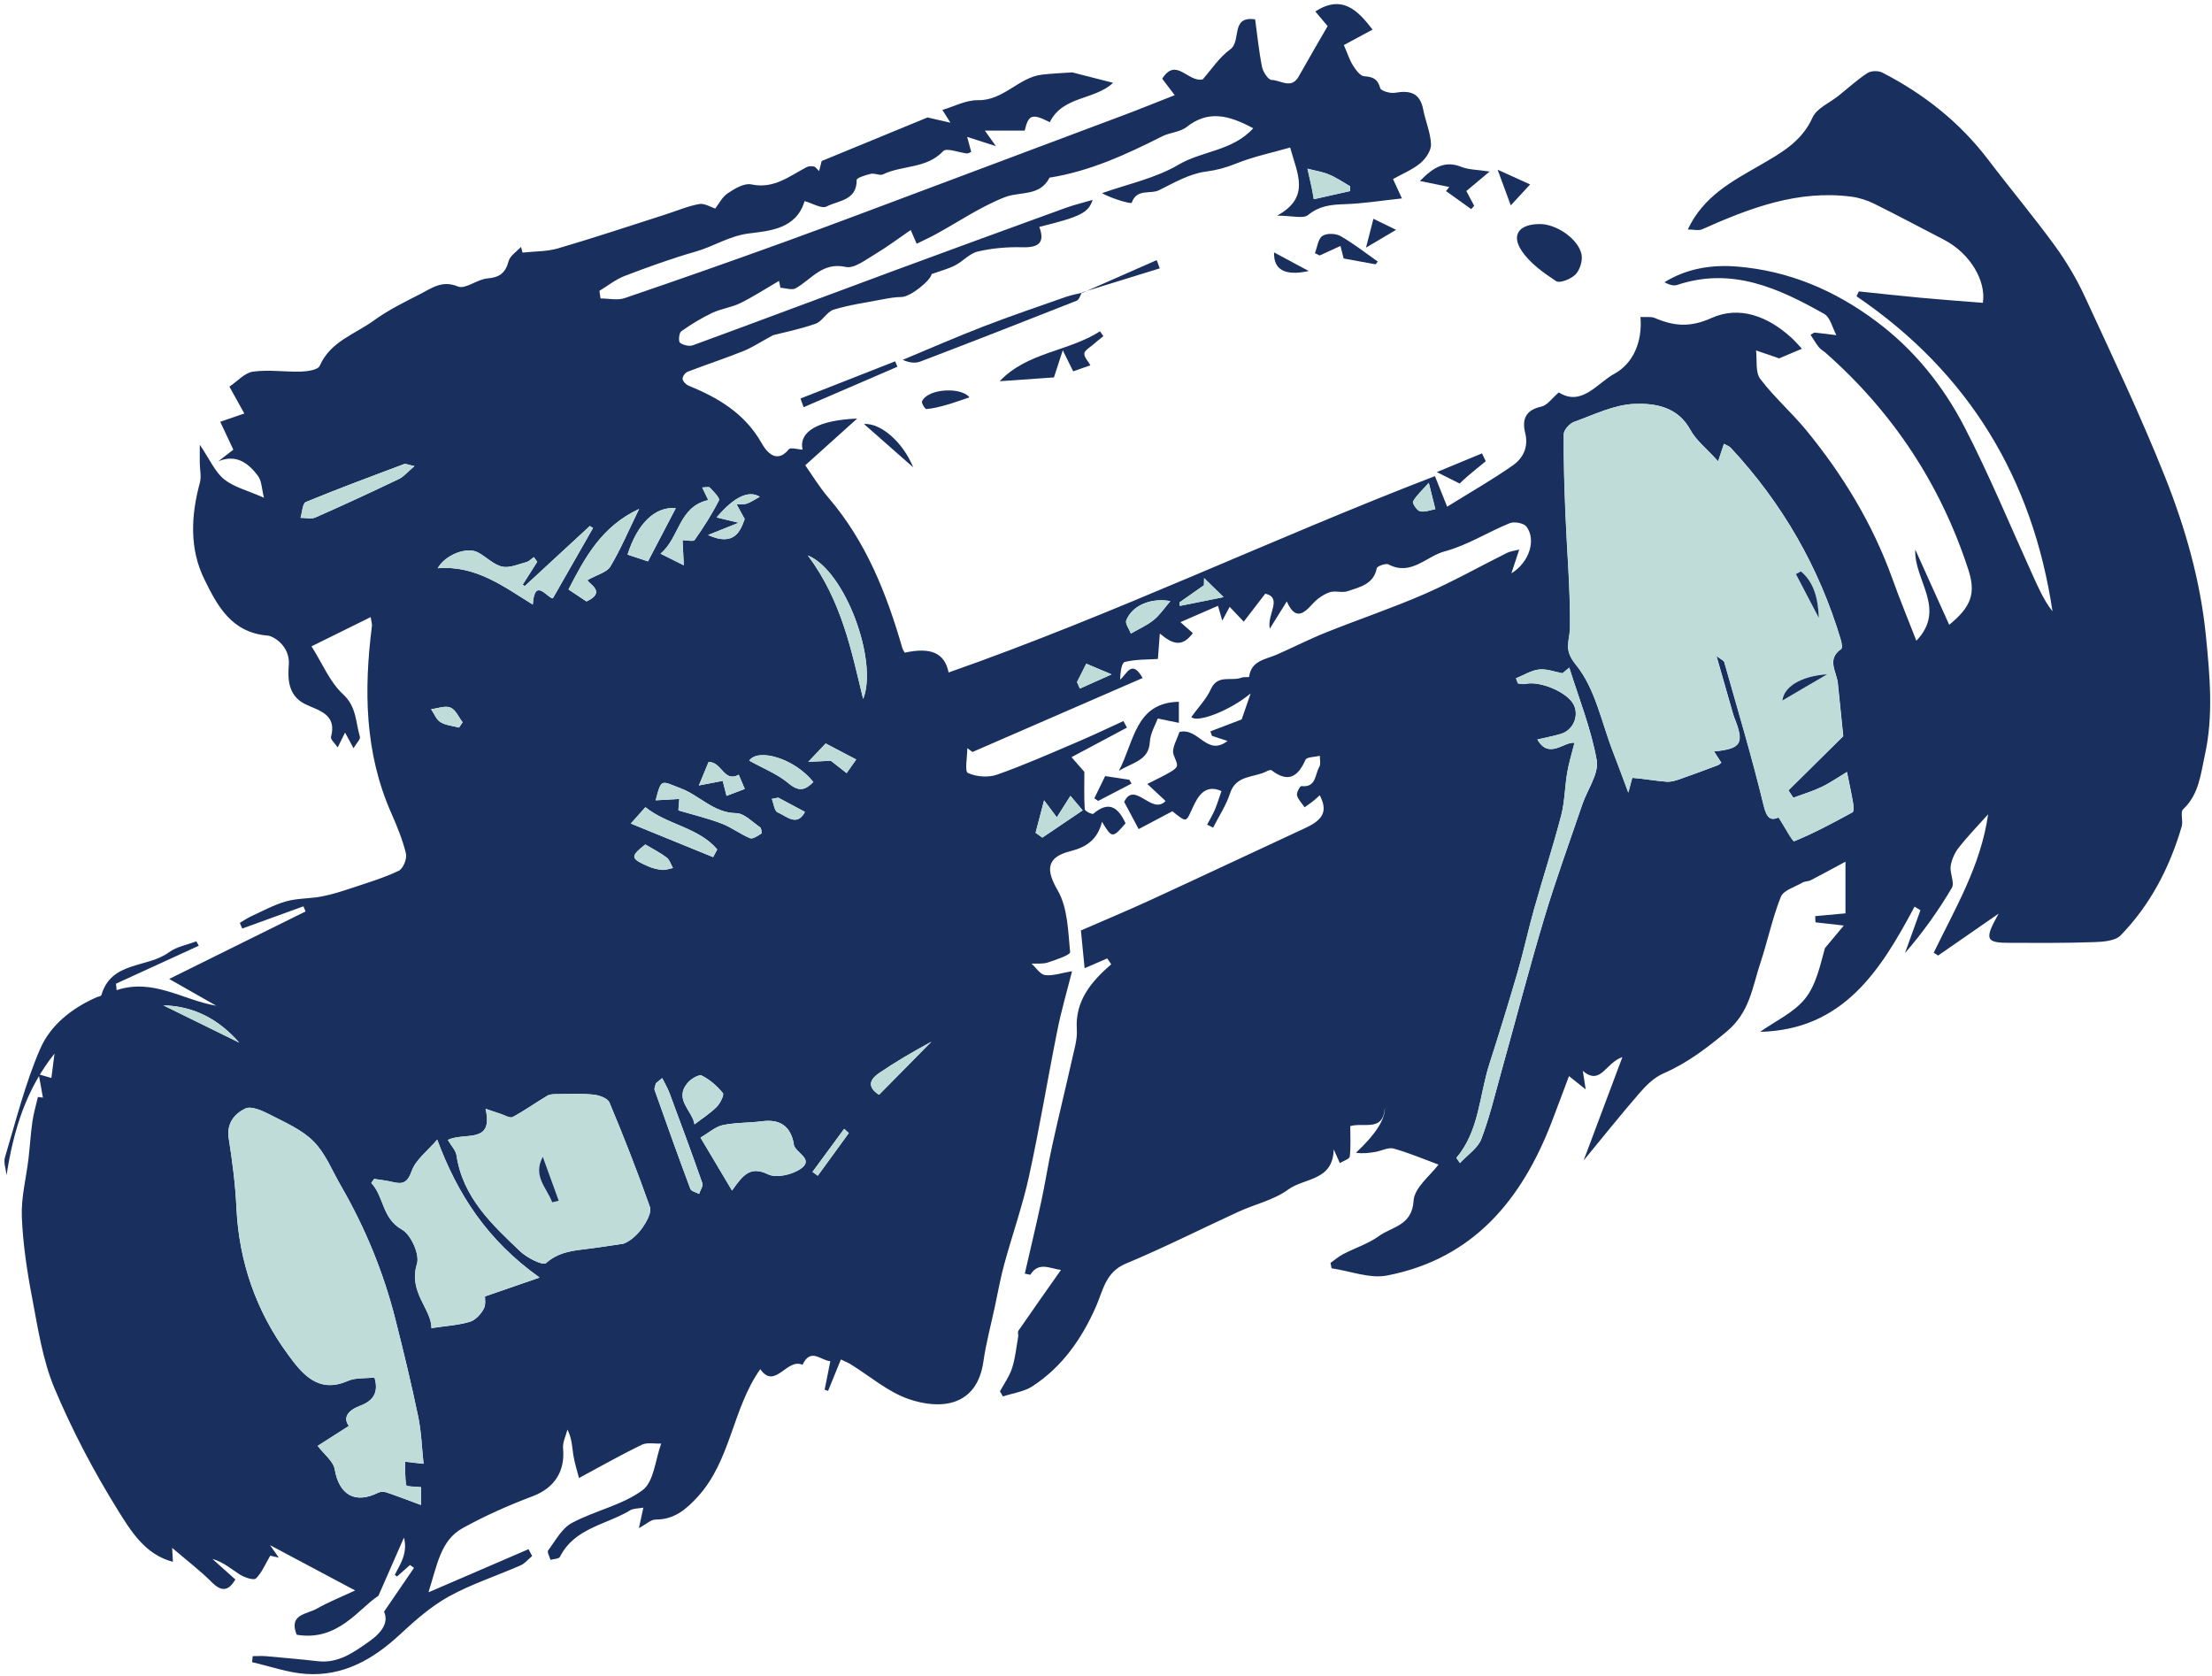 <svg width="429" height="325" viewBox="0 0 429 325" fill="none" xmlns="http://www.w3.org/2000/svg">
<path d="M83.163 308.758C90.173 305.738 96.333 303.078 102.503 300.418C102.733 300.858 102.973 301.298 103.203 301.738C102.473 302.348 101.823 303.178 100.983 303.548C96.333 305.588 91.443 307.168 87.023 309.608C83.553 311.528 80.463 314.278 77.523 316.998C72.343 321.808 66.533 325.098 59.323 324.608C55.813 324.368 52.363 323.118 48.883 322.328C48.923 321.938 48.973 321.548 49.013 321.158C49.873 321.158 50.733 321.098 51.593 321.168C54.933 321.468 58.273 321.758 61.603 322.138C65.593 322.598 68.463 320.508 71.523 318.368C74.223 316.488 75.373 314.538 74.483 312.538C76.673 309.328 78.483 306.688 80.293 304.038C80.033 303.858 79.773 303.678 79.513 303.488C78.673 304.228 77.833 304.978 76.993 305.718C76.853 305.608 76.703 305.498 76.563 305.398C77.093 304.328 77.743 303.298 78.133 302.178C78.553 300.958 78.733 299.648 78.343 298.168C76.933 301.398 75.513 304.618 73.393 309.458C69.603 311.898 65.533 318.368 57.543 317.008C55.923 313.018 59.503 313.048 61.393 311.978C63.663 310.688 66.113 309.718 68.873 308.418C63.023 305.308 57.703 302.478 52.373 299.638C52.793 300.238 53.323 300.998 54.073 302.058C53.153 301.848 52.463 301.688 52.413 301.678C51.453 303.308 50.793 304.958 49.633 306.098C49.213 306.508 47.433 305.908 46.533 305.348C44.843 304.278 43.343 302.908 41.193 302.308C42.663 303.628 44.143 304.938 45.653 306.298C44.403 308.368 43.123 308.868 41.103 306.848C38.863 304.598 36.313 302.668 33.393 300.168C33.453 301.408 33.493 302.018 33.533 302.868C28.133 301.478 25.353 296.858 22.833 292.808C18.163 285.298 14.003 277.378 10.573 269.228C8.263 263.718 7.353 257.568 6.223 251.628C5.233 246.458 4.443 241.198 4.233 235.958C4.083 232.238 5.073 228.468 5.523 224.718C5.803 222.318 5.943 219.898 6.283 217.508C6.513 215.898 6.993 214.318 7.353 212.728C7.673 212.768 8.003 212.808 8.323 212.848C8.073 211.468 7.823 210.078 7.513 208.338C8.693 208.678 9.363 208.868 9.963 209.038C10.173 207.428 10.373 205.868 10.573 204.308C5.073 211.208 2.613 219.158 1.273 227.888C1.153 226.728 0.653 225.448 0.963 224.418C3.093 217.338 4.883 210.098 7.813 203.348C9.793 198.788 13.933 195.498 18.693 193.408C19.023 193.258 19.593 193.188 19.663 192.968C21.563 186.348 28.583 187.758 32.753 184.678C34.243 183.578 36.283 183.228 38.073 182.538C38.233 182.828 38.393 183.108 38.553 183.398C33.203 185.848 27.843 188.298 22.493 190.758C22.533 191.178 22.583 191.588 22.623 192.008C29.743 189.658 35.403 193.918 41.933 195.028C39.153 193.448 36.383 191.868 32.813 189.838C42.313 185.138 50.793 180.938 59.263 176.748C59.123 176.418 58.983 176.088 58.843 175.758C54.883 177.198 50.923 178.638 46.973 180.068C46.823 179.698 46.663 179.328 46.513 178.958C47.253 178.528 47.973 178.028 48.753 177.668C50.973 176.658 53.153 175.448 55.493 174.788C57.713 174.168 60.133 174.278 62.413 173.838C64.403 173.458 66.353 172.828 68.273 172.188C71.333 171.168 74.443 170.238 77.333 168.858C78.183 168.458 78.973 166.518 78.733 165.528C78.083 162.828 77.003 160.208 75.873 157.648C70.703 145.948 70.563 133.758 72.133 121.378C72.173 121.028 72.033 120.648 71.893 119.668C68.183 121.508 64.673 123.238 60.413 125.338C62.553 128.708 63.973 132.268 66.513 134.608C69.173 137.058 68.963 140.058 69.803 142.878C69.943 143.338 69.163 144.068 68.563 145.098C67.953 143.958 67.553 143.218 66.923 142.058C66.443 143.028 66.113 143.688 65.493 144.938C64.953 144.138 64.063 143.378 64.193 142.908C65.443 138.368 61.583 137.758 59.093 136.498C55.683 134.768 55.843 131.258 56.013 128.928C56.283 125.248 53.003 123.348 51.933 123.258C44.853 122.678 42.133 117.428 39.633 112.338C36.713 106.408 37.033 99.978 38.763 93.608C39.083 92.428 38.763 91.078 38.743 89.808C38.733 88.958 38.743 88.098 38.743 86.238C40.723 89.158 41.713 91.528 43.473 92.948C45.363 94.468 47.973 95.098 51.193 96.518C50.763 94.848 50.773 93.268 50.023 92.268C48.173 89.818 45.833 88.008 42.343 89.448C43.283 88.718 44.223 87.988 45.253 87.198C44.433 85.448 43.663 83.808 42.713 81.788C44.213 81.278 45.533 80.818 47.383 80.188C46.363 78.358 45.423 76.648 44.493 74.978C46.063 73.928 47.463 72.288 49.063 72.068C52.123 71.648 55.293 72.158 58.413 72.058C59.663 72.018 61.673 71.718 62.003 70.948C64.073 66.208 68.823 64.828 72.493 62.158C75.263 60.148 78.393 58.598 81.463 57.038C83.713 55.898 85.713 54.268 88.823 55.558C90.243 56.148 92.553 54.158 94.503 53.998C96.883 53.808 98.033 52.938 98.643 50.638C98.923 49.578 100.213 48.788 101.043 47.878C101.143 48.248 101.243 48.618 101.333 48.988C103.643 48.728 106.053 48.798 108.253 48.158C115.213 46.118 122.103 43.818 129.013 41.608C131.213 40.908 133.363 39.978 135.603 39.568C136.653 39.378 137.883 40.188 138.713 40.448C139.373 39.598 140.043 38.218 141.143 37.478C142.483 36.578 144.343 35.468 145.703 35.758C150.083 36.698 153.093 34.158 156.463 32.398C156.853 32.198 157.423 32.198 157.873 32.298C158.173 32.358 158.403 32.748 158.863 33.168C159.063 32.358 159.253 31.638 159.353 31.228C166.383 28.338 173.203 25.528 179.883 22.778C181.343 23.118 182.843 23.458 184.333 23.798C183.893 23.098 183.453 22.398 182.773 21.318C184.963 20.678 187.333 19.388 189.693 19.428C194.643 19.508 197.533 15.028 202.053 14.478C204.053 14.238 206.073 14.178 207.953 14.038C210.583 14.708 213.203 15.378 215.873 16.058C212.323 19.438 206.093 18.568 203.603 23.698C200.153 21.948 199.463 22.218 198.733 25.328H191.003C191.943 26.638 192.403 27.288 193.153 28.338C191.103 27.678 189.603 27.198 187.573 26.548C187.963 27.988 188.163 28.738 188.363 29.468C187.973 29.608 187.743 29.778 187.543 29.758C185.963 29.588 183.583 28.618 182.943 29.298C179.693 32.758 175.013 31.998 171.263 33.808C170.643 34.108 169.643 33.538 168.903 33.708C167.903 33.928 166.143 34.498 166.143 34.898C166.193 38.928 162.553 38.868 160.323 40.038C159.353 40.548 157.503 39.388 156.043 38.998C154.433 44.428 149.233 44.768 145.263 45.268C141.393 45.758 138.433 47.788 134.953 48.778C130.293 50.108 125.713 51.768 121.183 53.498C119.423 54.168 117.883 55.418 116.253 56.398C116.323 56.888 116.393 57.388 116.473 57.878C118.043 57.878 119.753 58.288 121.153 57.808C131.533 54.278 141.873 50.638 152.183 46.908C161.893 43.388 171.553 39.718 181.233 36.098C193.523 31.498 205.803 26.898 218.073 22.278C221.213 21.098 224.323 19.828 227.823 18.458C226.843 17.168 226.123 16.218 225.403 15.268C228.083 10.968 230.403 16.048 233.263 15.388C234.863 13.588 236.433 11.138 238.613 9.558C240.803 7.978 238.573 3.028 243.423 3.758C243.853 6.848 244.153 9.958 244.763 12.998C244.963 13.968 245.973 15.498 246.623 15.508C248.343 15.518 250.433 17.388 251.873 14.828C253.713 11.538 255.623 8.298 257.483 5.068C256.573 3.988 255.863 3.138 255.093 2.218C260.353 -1.142 263.333 2.038 266.203 5.738C264.303 6.758 262.413 7.778 260.633 8.738C261.333 10.348 261.723 11.618 262.403 12.698C262.943 13.548 263.793 14.728 264.583 14.788C266.293 14.908 267.193 15.298 267.683 17.088C267.833 17.638 269.643 18.158 270.573 17.988C273.443 17.488 275.393 17.998 276.013 21.218C276.453 23.488 277.443 25.708 277.533 27.968C277.583 29.188 276.513 30.768 275.483 31.628C273.933 32.918 271.973 33.708 270.163 34.718C270.773 36.038 271.303 37.188 271.893 38.478C267.963 38.898 264.443 39.468 260.913 39.588C258.263 39.678 255.943 39.858 253.703 41.688C252.733 42.478 250.593 41.818 247.693 41.818C254.193 38.228 251.633 33.788 250.213 28.608C246.693 29.618 243.073 30.368 239.703 31.728C237.723 32.528 235.923 33.008 233.793 33.288C230.683 33.708 227.703 35.428 224.803 36.878C223.113 37.718 220.463 36.498 219.483 39.328C219.393 39.578 216.003 38.678 213.713 37.468C218.703 35.688 224.103 34.578 228.583 31.928C233.093 29.258 239.043 29.288 243.053 24.878C238.273 22.288 234.293 21.338 230.143 24.628C228.873 25.628 226.903 25.678 225.393 26.438C218.423 29.958 211.363 33.218 203.553 34.448C201.673 38.148 197.843 37.088 194.883 38.238C190.253 40.038 186.043 42.928 181.643 45.338C180.483 45.978 179.273 46.528 177.783 47.268C177.443 46.478 177.133 45.778 176.623 44.608C174.253 46.228 171.993 47.938 169.583 49.368C167.823 50.418 165.623 52.128 164.023 51.768C159.483 50.758 157.383 54.188 154.313 55.908C153.583 56.318 152.363 55.858 151.363 55.808C151.273 55.358 151.173 54.918 151.083 54.468C148.593 55.918 146.163 57.508 143.583 58.778C141.873 59.628 139.853 59.858 138.123 60.678C136.023 61.678 134.003 62.908 132.113 64.258C131.683 64.558 131.553 66.208 131.873 66.458C132.503 66.938 133.683 67.218 134.403 66.948C147.483 62.158 160.513 57.248 173.583 52.418C184.573 48.358 195.573 44.348 206.583 40.348C208.273 39.728 210.043 39.318 211.903 38.768C211.093 41.268 209.533 42.038 201.563 43.998C202.743 47.148 201.343 48.038 198.243 47.948C195.383 47.868 192.433 48.128 189.653 48.768C188.053 49.138 186.763 50.678 185.223 51.468C183.893 52.148 182.413 52.528 180.683 53.148C180.553 54.318 176.603 57.598 174.793 57.598C173.583 57.598 172.353 57.828 171.153 58.058C167.983 58.658 164.753 59.118 161.683 60.048C160.363 60.448 159.503 62.308 158.173 62.778C155.133 63.848 151.933 64.478 149.913 65.008C147.403 66.368 145.843 67.418 144.133 68.098C140.573 69.518 136.913 70.718 133.333 72.098C132.883 72.278 132.343 73.038 132.383 73.478C132.433 73.958 133.033 74.568 133.533 74.778C139.313 77.148 144.443 80.168 147.703 85.918C148.223 86.828 150.323 90.408 152.983 87.128C153.323 86.708 154.713 87.148 155.653 87.198C154.893 83.748 158.543 81.478 166.243 81.168C162.663 84.388 159.793 86.968 156.173 90.228C157.293 91.798 158.823 94.358 160.733 96.588C167.993 105.078 171.963 115.138 175.003 125.678C175.093 125.998 175.323 126.288 175.473 126.568C180.443 125.468 183.213 126.568 183.973 130.408C216.083 119.148 246.763 104.458 278.293 92.328C279.283 94.818 279.973 96.538 280.663 98.258C285.233 95.418 289.433 93.028 293.373 90.268C295.393 88.858 296.493 86.698 295.793 83.928C295.143 81.308 295.903 79.498 298.933 78.848C300.093 78.598 301.013 77.208 302.313 76.098C306.743 78.908 309.763 74.298 313.083 72.488C316.733 70.498 318.563 66.288 318.153 61.468C319.323 61.538 320.243 61.358 320.943 61.668C324.633 63.248 327.803 63.538 331.933 61.668C337.403 59.208 342.913 61.388 347.393 65.458C348.123 66.118 348.753 66.878 349.473 67.628C347.943 68.278 346.573 68.848 345.043 69.498C345.003 69.488 344.783 69.388 344.553 69.318C343.223 68.858 341.893 68.408 340.573 67.958C340.803 69.828 340.403 72.168 341.383 73.468C344.063 77.018 347.483 79.988 350.313 83.438C357.423 92.108 363.183 101.588 367.003 112.198C368.423 116.158 370.033 120.058 371.663 124.258C377.603 118.038 371.173 112.558 371.453 106.578C373.613 111.368 375.773 116.158 378.033 121.158C382.333 117.668 383.233 115.028 381.743 110.468C376.363 93.938 367.103 79.918 354.063 68.418C353.633 68.038 353.083 67.758 352.733 67.308C352.143 66.568 351.683 65.748 351.143 64.928C351.563 64.708 351.783 64.478 351.973 64.498C353.373 64.638 354.763 64.828 356.153 64.998C355.383 63.588 354.973 61.548 353.793 60.878C344.953 55.878 335.853 51.708 325.273 55.258C324.563 55.498 323.673 55.198 322.803 54.738C327.173 52.018 332.043 51.288 336.983 51.698C346.963 52.528 355.813 56.288 363.863 62.298C371.263 67.818 376.873 74.838 381.023 82.858C385.823 92.138 389.813 101.838 394.143 111.358C395.273 113.838 396.333 116.358 398.063 118.538C394.213 92.788 381.813 72.248 360.063 57.458C360.213 57.138 360.353 56.828 360.503 56.508C364.493 56.918 368.473 57.368 372.463 57.738C376.463 58.108 380.473 58.398 384.563 58.728C385.213 54.518 382.173 49.138 376.923 46.438C372.453 44.138 368.013 41.748 363.503 39.518C362.143 38.848 360.623 38.348 359.123 38.148C348.713 36.768 339.363 40.338 330.133 44.458C329.413 44.778 328.433 44.498 327.333 44.498C330.423 37.958 335.983 35.148 341.393 32.008C345.353 29.708 349.443 27.478 351.533 22.778C352.333 20.998 354.823 19.968 356.543 18.588C358.413 17.098 360.183 15.468 362.173 14.168C362.873 13.708 364.283 13.678 365.043 14.068C373.133 18.218 380.113 23.738 385.643 31.028C389.873 36.598 394.373 41.958 398.493 47.608C400.773 50.738 402.783 54.138 404.403 57.658C409.703 69.138 415.143 80.578 419.823 92.308C423.783 102.248 426.753 112.528 427.823 123.348C428.593 131.118 429.303 138.838 427.603 146.478C426.803 150.098 426.483 154.058 423.403 156.928C422.803 157.488 423.443 159.208 423.123 160.278C420.793 168.218 417.063 175.438 411.283 181.388C410.223 182.478 407.893 182.638 406.123 182.698C400.723 182.888 395.323 182.848 389.913 182.838C385.093 182.838 384.773 182.248 387.623 177.168C383.193 180.238 379.533 182.768 375.883 185.298C375.603 185.118 375.313 184.928 375.033 184.748C379.173 176.168 384.163 167.898 385.583 157.908C383.463 160.278 381.553 162.228 379.883 164.368C379.093 165.378 378.493 166.718 378.313 167.988C378.123 169.358 379.133 171.188 378.543 172.178C375.913 176.638 372.893 180.858 369.453 184.828C370.453 182.058 371.453 179.278 372.453 176.508C372.073 176.278 371.693 176.048 371.313 175.818C364.743 188.138 357.543 199.688 341.353 200.098C344.323 197.998 347.893 196.378 350.083 193.658C352.243 190.978 353.003 187.178 353.933 183.858C354.953 182.638 355.973 181.418 357.593 179.478C354.893 179.168 353.493 179.018 352.093 178.858C352.073 178.458 352.063 178.058 352.043 177.658C353.733 177.498 355.433 177.348 357.913 177.118V167.098C355.283 168.508 353.263 169.628 351.213 170.678C350.713 170.938 350.053 170.878 349.573 171.158C348.103 172.008 345.893 172.638 345.383 173.908C343.733 178.038 342.833 182.458 341.423 186.698C339.843 191.418 339.393 196.308 334.813 200.098C330.943 203.308 327.183 206.168 322.593 208.168C320.813 208.938 319.243 210.488 317.943 211.998C314.223 216.288 310.683 220.728 307.133 225.038C309.473 218.808 311.883 212.358 314.653 204.988C311.313 206.138 310.473 210.588 306.973 207.678C307.133 208.688 307.303 209.808 307.533 211.258C306.453 210.398 305.573 209.698 304.293 208.678C303.083 211.888 302.043 214.708 300.963 217.518C295.153 232.658 285.723 244.108 269.013 247.348C265.643 247.998 261.843 246.468 258.243 245.948C258.173 245.598 258.113 245.248 258.043 244.898C258.873 244.318 259.653 243.638 260.543 243.178C262.833 241.988 265.373 241.188 267.433 239.698C269.973 237.858 273.863 237.698 274.153 232.838C274.303 230.298 277.433 227.938 278.983 225.838C276.003 224.738 273.193 223.538 270.283 222.728C269.263 222.448 267.983 223.158 266.803 223.368C265.543 223.588 264.283 223.748 262.973 223.538C266.753 220.011 268.623 217.121 268.583 214.868C268.203 219.558 264.613 217.588 261.873 218.378C261.873 220.278 262.003 222.298 261.783 224.268C261.723 224.768 260.523 225.128 259.853 225.548C259.543 224.858 259.243 224.168 258.663 222.878C258.533 229.038 252.973 228.388 249.863 230.658C247.093 232.698 243.433 233.498 240.223 234.968C232.923 238.318 225.743 241.958 218.333 245.048C214.393 246.688 213.913 250.298 212.573 253.338C209.803 259.628 206.023 265.038 200.263 268.808C198.623 269.888 196.443 270.158 194.513 270.798C194.323 270.468 194.133 270.148 193.933 269.818C194.743 268.308 195.783 266.878 196.293 265.278C196.923 263.318 197.113 261.218 197.473 259.178C197.533 258.818 197.333 258.328 197.503 258.068C200.153 254.218 202.853 250.408 205.763 246.268C203.553 245.988 201.473 244.598 199.813 247.208L198.753 246.978C199.813 242.348 200.923 237.728 201.923 233.088C202.703 229.478 203.263 225.818 204.053 222.218C205.313 216.488 206.723 210.778 208.003 205.058C208.403 203.278 208.963 201.428 208.843 199.648C208.473 194.088 211.613 190.378 215.513 186.988L214.733 185.858C213.403 186.438 212.063 187.018 210.353 187.758C210.133 185.528 209.883 182.948 209.633 180.438C214.173 178.458 218.753 176.548 223.253 174.478C233.253 169.878 243.213 165.178 253.193 160.548C256.693 158.928 257.523 157.238 255.953 154.218C255.473 154.648 255.063 155.048 254.603 155.408C254.093 155.808 253.553 156.168 253.023 156.548C252.503 155.778 251.763 155.068 251.543 154.218C251.413 153.698 252.153 152.408 252.383 152.438C255.303 152.788 255.003 150.148 255.873 148.708C256.193 148.168 255.953 147.288 255.973 146.568C255.013 146.808 253.443 146.778 253.193 147.328C251.713 150.688 249.803 151.828 246.613 149.378C246.453 149.258 246.013 149.378 245.763 149.518C243.313 150.868 239.753 150.158 238.553 153.858C237.803 156.178 236.393 158.288 235.273 160.498C234.883 160.308 234.503 160.118 234.113 159.918C234.623 158.948 235.193 157.998 235.623 156.988C236.093 155.888 236.423 154.738 236.893 153.408C233.593 151.888 232.213 154.738 231.433 156.368C229.953 159.488 230.323 159.668 227.373 157.318C225.273 158.428 223.113 159.578 220.833 160.778C219.993 159.208 219.103 157.518 218.023 155.498C220.053 151.288 223.373 158.158 226.053 155.328C224.883 154.238 223.863 153.278 222.513 152.028C224.313 151.098 225.833 150.418 227.243 149.548C228.823 148.568 228.293 148.208 227.613 146.368C227.153 145.118 228.363 143.248 228.733 141.948C232.483 141.008 234.023 146.788 238.073 143.688C236.923 143.308 235.983 142.998 235.053 142.698C234.953 142.408 234.843 142.118 234.743 141.828C236.513 141.158 238.283 140.478 240.813 139.508C241.193 138.418 241.873 136.448 242.553 134.468C238.463 137.868 232.173 140.238 231.043 139.048C232.403 137.158 233.973 135.558 234.833 133.648C236.163 130.698 238.833 132.178 240.783 131.408C241.243 131.228 242.243 131.368 242.253 131.258C242.673 128.058 245.453 127.898 247.633 126.938C250.823 125.538 253.933 123.938 257.163 122.648C263.513 120.098 270.023 117.918 276.293 115.188C281.743 112.808 286.953 109.868 292.283 107.208C292.873 106.918 293.563 106.848 294.643 106.568C294.113 108.168 293.723 109.358 293.123 111.178C296.673 109.008 297.943 104.618 296.043 102.118C295.523 101.438 293.703 101.098 292.823 101.448C288.563 103.168 284.573 105.758 280.193 106.918C276.643 107.858 273.663 111.758 269.293 109.458C268.773 109.178 267.093 109.788 267.013 110.188C266.393 113.348 263.703 113.828 261.393 114.638C260.313 115.018 258.903 114.478 257.823 114.868C256.603 115.308 255.413 116.158 254.543 117.128C252.743 119.128 251.173 120.268 249.563 116.628C248.493 118.338 247.613 119.758 246.273 121.908C245.663 119.148 248.823 115.968 245.393 115.118C243.883 117.078 242.553 118.818 241.213 120.558C240.363 119.668 239.523 118.768 238.483 117.678C238.153 118.288 237.763 119.038 237.053 120.358C236.653 118.978 236.413 118.138 236.223 117.478C233.863 118.498 231.453 119.548 228.933 120.648C229.853 121.458 230.533 122.058 231.343 122.768C229.363 125.428 227.603 125.108 224.943 122.858C224.803 124.698 224.653 126.538 224.563 127.788C222.593 127.918 220.293 127.838 218.143 128.368C217.503 128.528 217.293 130.398 217.233 131.808C218.623 130.628 219.473 127.798 221.613 131.478C210.523 136.298 199.563 141.068 188.603 145.828C188.273 145.578 187.933 145.328 187.603 145.078C187.603 146.758 187.063 149.588 187.713 149.888C189.333 150.648 191.683 150.818 193.383 150.218C198.733 148.328 203.933 146.018 209.163 143.788C212.103 142.538 214.973 141.158 217.883 139.828C218.113 140.248 218.333 140.678 218.563 141.098C215.063 142.968 211.563 144.828 207.813 146.828C208.763 147.918 209.723 149.008 210.303 149.678C210.303 152.388 210.223 154.668 210.383 156.938C210.403 157.288 211.843 157.978 212.033 157.808C215.133 155.158 216.913 156.668 218.293 159.658C215.773 162.578 215.663 162.578 213.723 159.368C212.873 162.758 210.793 164.258 207.573 165.068C202.813 166.258 202.903 168.828 205.123 172.648C207.083 176.018 207.143 180.568 207.543 184.648C207.593 185.188 204.763 186.138 203.183 186.658C202.223 186.968 201.103 186.818 200.063 186.868C200.933 187.648 201.733 188.968 202.683 189.088C204.243 189.278 205.883 188.668 207.913 188.338C206.973 192.088 205.863 195.848 205.093 199.678C203.193 209.118 201.643 218.628 199.583 228.038C198.323 233.808 196.333 239.418 194.773 245.128C194.033 247.828 193.543 250.598 192.953 253.348C192.183 256.928 191.233 260.478 190.713 264.088C189.443 272.818 182.343 273.438 176.153 271.278C172.123 269.868 168.673 266.828 164.943 264.538C164.443 264.228 163.893 264.018 163.083 263.628C162.203 265.798 161.403 267.758 160.603 269.718L159.933 269.498C160.273 267.778 160.623 266.048 161.033 263.958C159.193 263.848 157.223 261.268 155.643 264.668C152.623 263.248 150.293 269.618 147.453 265.508C142.023 273.178 141.773 283.188 135.323 290.248C133.133 292.638 130.773 294.698 127.163 294.668C126.243 294.668 125.303 295.588 123.913 296.338C124.233 294.848 124.453 293.838 124.773 292.358C123.723 292.558 122.843 292.498 122.233 292.868C117.583 295.698 111.423 296.278 108.593 301.908C108.393 302.308 107.393 302.298 106.763 302.488C106.593 301.868 106.073 300.988 106.303 300.668C107.713 298.778 108.963 296.378 110.903 295.338C115.343 292.948 120.643 291.908 124.613 288.978C126.833 287.338 127.093 283.038 128.233 279.938C126.963 279.998 125.513 279.668 124.463 280.168C120.363 282.158 116.383 284.418 112.293 286.618C111.983 285.388 111.463 283.828 111.203 282.228C110.953 280.668 110.963 279.058 110.053 277.228C109.753 278.438 109.093 279.678 109.203 280.848C109.633 285.428 107.443 288.578 103.313 290.148C98.653 291.908 94.043 293.938 89.693 296.358C85.473 298.698 84.813 303.398 83.143 308.618L83.163 308.758ZM333.213 89.438C331.053 87.038 328.973 85.438 327.823 83.328C325.393 78.858 320.983 78.178 317.053 78.318C313.083 78.458 309.153 80.418 305.293 81.808C304.423 82.118 303.293 83.378 303.293 84.208C303.243 89.418 303.423 94.638 303.633 99.848C303.923 107.148 304.583 114.458 304.503 121.748C304.473 124.348 303.143 125.838 305.673 128.938C309.423 133.518 310.643 140.188 312.913 145.978C313.823 148.308 314.673 150.658 315.813 153.698C316.283 152.068 316.513 150.828 316.643 150.838C318.853 151.008 321.033 151.418 323.243 151.588C324.093 151.658 325.023 151.358 325.853 151.068C328.313 150.218 330.753 149.288 333.193 148.378C333.393 148.298 333.563 148.118 333.853 147.908C333.403 147.218 332.963 146.528 332.433 145.718C337.783 145.178 338.353 144.148 336.373 139.178C336.283 138.948 336.203 138.718 336.133 138.478C335.113 134.938 334.103 131.388 332.903 127.188C333.863 127.928 334.343 128.108 334.423 128.388C337.033 137.628 339.803 146.838 342.053 156.168C342.683 158.788 343.483 159.158 344.963 158.518C346.103 160.288 347.683 163.258 347.993 163.128C351.873 161.538 355.593 159.528 359.293 157.518C359.583 157.358 359.503 156.318 359.403 155.718C359.083 153.818 358.663 151.938 358.213 149.698C356.483 150.738 354.953 151.818 353.293 152.608C351.533 153.448 349.643 154.008 347.813 154.688C347.493 154.218 347.183 153.738 346.863 153.268C350.143 150.028 353.413 146.788 357.493 142.758C357.223 140.098 356.823 136.288 356.443 132.478C356.213 130.248 354.203 127.848 357.093 125.858C357.363 125.678 357.193 124.648 357.023 124.078C352.823 110.008 345.693 97.608 335.693 86.858C335.393 86.528 334.903 86.378 334.363 86.058C334.063 86.948 333.843 87.618 333.243 89.428L333.213 89.438ZM82.143 283.848C81.803 280.748 81.723 277.678 81.103 274.708C79.773 268.348 78.253 262.028 76.653 255.738C74.343 246.658 70.803 238.058 66.103 229.938C64.423 227.038 63.143 223.718 60.853 221.398C58.613 219.118 55.393 217.728 52.463 216.218C50.953 215.438 48.743 214.418 47.563 214.988C45.573 215.938 43.903 217.788 44.353 220.718C45.053 225.168 45.643 229.658 45.853 234.158C46.343 244.718 49.693 254.308 55.883 262.718C58.483 266.258 61.623 270.358 67.433 267.808C68.983 267.128 70.923 267.328 72.623 267.138C73.523 270.098 72.293 271.698 69.893 272.598C67.513 273.488 66.443 274.888 67.663 276.528C65.443 277.948 63.523 279.168 61.613 280.398C62.873 282.058 64.643 283.368 64.913 284.938C65.773 289.898 68.863 291.718 73.353 289.468C73.793 289.248 74.473 289.258 74.963 289.418C77.213 290.178 79.433 291.038 81.643 291.858V288.398C80.593 288.278 78.863 288.338 78.803 288.038C78.493 286.568 78.623 284.998 78.593 283.468C79.543 283.578 80.493 283.688 82.133 283.868L82.143 283.848ZM86.853 221.068C87.523 222.208 88.393 223.078 88.533 224.048C89.753 232.228 95.413 237.468 100.943 242.718C102.243 243.948 105.303 245.458 105.873 244.958C108.333 242.768 111.143 242.518 114.063 242.168C116.363 241.888 118.643 241.508 120.933 241.178C122.243 240.678 123.663 239.448 124.683 237.948C125.443 236.818 126.403 235.098 126.043 234.068C123.643 227.238 120.993 220.488 118.193 213.798C117.853 212.988 116.223 212.388 115.123 212.278C112.763 212.038 110.363 212.158 107.983 212.178C107.363 212.178 106.643 212.198 106.143 212.488C103.883 213.828 101.743 215.378 99.423 216.618C98.893 216.898 97.843 216.238 97.043 215.988C96.163 215.708 95.283 215.398 94.163 215.018C95.783 222.018 90.033 219.448 86.833 221.078L86.853 221.068ZM72.573 228.618C72.383 228.878 72.203 229.138 72.013 229.408C74.513 232.048 74.053 236.248 77.963 238.448C79.723 239.438 81.443 243.278 80.873 245.108C79.153 250.618 83.763 253.918 83.673 257.558C86.563 257.118 88.913 256.988 91.113 256.338C92.193 256.018 93.243 254.878 93.813 253.838C94.283 252.988 94.043 251.738 94.063 251.408C97.643 250.168 100.723 249.108 104.653 247.748C94.473 240.508 88.723 231.568 84.803 221.008C82.903 223.238 80.643 224.888 79.863 227.078C79.033 229.388 78.113 229.708 76.123 229.218C74.963 228.928 73.763 228.818 72.583 228.628L72.573 228.618ZM283.153 225.548C284.643 223.938 286.613 222.658 287.293 220.888C288.923 216.608 289.973 212.108 291.213 207.688C293.973 197.828 296.543 187.908 299.483 178.098C301.713 170.658 304.383 163.348 306.883 155.988C307.863 153.108 310.133 150.028 309.673 147.428C308.583 141.318 306.203 135.438 304.353 129.468C303.913 129.838 303.473 130.198 303.033 130.568C301.513 130.298 299.953 129.668 298.483 129.838C296.953 130.008 295.503 130.948 294.013 131.548C294.143 131.878 294.263 132.208 294.393 132.538C294.873 132.578 295.383 132.738 295.823 132.638C298.633 131.958 304.023 134.248 305.223 136.678C306.283 138.838 305.113 141.598 302.743 142.318C301.263 142.768 299.733 143.038 298.163 143.408C300.423 147.368 303.383 143.738 305.363 144.058C304.853 146.108 304.273 147.938 303.953 149.808C303.483 152.588 303.473 155.478 302.773 158.188C301.193 164.248 299.243 170.208 297.543 176.238C296.393 180.328 295.503 184.498 294.313 188.578C292.583 194.538 290.733 200.478 288.843 206.388C286.893 212.498 286.893 219.298 282.463 224.538C282.443 224.558 282.563 224.688 283.153 225.558V225.548ZM141.973 230.888C144.113 227.808 145.543 226.068 148.963 227.728C150.603 228.528 153.783 227.778 155.413 226.568C157.813 224.788 154.483 223.638 153.983 222.088C153.943 221.968 153.963 221.838 153.943 221.718C153.273 218.328 151.223 216.988 147.813 217.438C145.283 217.768 142.673 217.668 140.193 218.188C138.773 218.488 137.533 219.638 135.863 220.608C137.673 223.658 139.633 226.948 141.983 230.888H141.973ZM104.203 108.948C103.983 108.648 103.763 108.348 103.543 108.038C103.053 108.368 102.613 108.868 102.073 109.008C100.513 109.418 98.793 110.208 97.373 109.878C95.673 109.478 94.273 107.938 92.643 107.098C90.523 105.998 86.373 107.568 84.893 110.198C92.183 109.568 97.603 113.678 103.333 117.238C103.693 111.828 106.133 115.988 107.223 116.028C109.953 111.248 112.483 106.818 115.013 102.398C114.813 102.268 114.603 102.138 114.403 101.998C110.193 105.888 105.973 109.778 101.763 113.668C101.633 113.568 101.513 113.468 101.383 113.368C102.323 111.888 103.263 110.418 104.203 108.938V108.948ZM123.953 98.698C116.693 102.088 113.473 108.078 110.263 114.318C111.693 115.268 112.843 116.028 113.753 116.638C117.743 114.798 114.143 113.208 113.943 112.498C115.833 111.428 117.703 110.998 118.383 109.858C120.393 106.498 121.923 102.858 123.953 98.698ZM167.403 135.558C170.333 128.278 163.953 110.678 156.683 107.718C163.263 116.558 165.113 126.138 167.403 135.558ZM80.403 90.388C79.083 90.108 78.663 89.878 78.373 89.988C72.003 92.388 65.613 94.748 59.323 97.348C58.663 97.618 58.613 99.358 58.283 100.408C59.263 100.408 60.373 100.698 61.183 100.338C66.623 97.938 72.023 95.438 77.393 92.868C78.303 92.428 79.003 91.548 80.393 90.378L80.403 90.388ZM131.563 157.148C134.493 158.018 137.293 158.688 139.953 159.698C141.873 160.438 143.573 161.758 145.483 162.548C146.013 162.768 146.973 162.068 147.653 161.648C147.793 161.558 147.683 160.608 147.423 160.428C145.923 159.398 144.353 157.708 142.783 157.688C138.413 157.638 135.713 154.268 132.033 152.878C128.213 151.438 128.313 150.828 127.173 155.198C128.663 155.118 130.083 155.038 131.753 154.938C131.693 155.638 131.643 156.288 131.583 157.138L131.563 157.148ZM128.433 209.058C128.023 209.398 127.623 209.728 127.213 210.068C127.123 210.518 126.843 211.028 126.973 211.398C129.233 217.798 131.513 224.178 133.893 230.538C134.073 231.008 135.003 231.208 135.583 231.528C135.813 230.828 136.413 230.008 136.223 229.458C134.183 223.618 132.033 217.828 129.873 212.028C129.493 210.998 128.913 210.048 128.433 209.058ZM132.383 104.758C133.243 104.758 134.473 105.078 134.733 104.708C136.463 102.248 138.093 99.698 139.443 97.028C139.663 96.598 138.403 95.318 137.693 94.578C137.463 94.338 136.783 94.538 136.193 94.538C136.663 95.508 137.043 96.298 137.373 96.978C131.573 98.268 131.813 104.328 128.103 107.368C129.623 108.128 130.773 108.708 132.623 109.628C132.533 107.708 132.463 106.288 132.383 104.758ZM138.313 166.218L139.113 164.728C135.503 160.448 129.503 159.998 125.183 156.538C124.253 157.588 123.413 158.518 122.353 159.708C128.003 162.008 133.153 164.118 138.313 166.218ZM134.703 218.038C136.233 216.858 137.763 215.898 139.003 214.648C139.683 213.968 140.493 212.328 140.203 211.968C139.093 210.608 137.673 209.358 136.113 208.578C135.553 208.298 134.003 209.228 133.363 209.998C130.653 213.228 134.333 215.388 134.703 218.038ZM125.683 108.858C127.563 105.258 129.263 102.008 131.073 98.548C126.963 98.168 123.563 101.688 121.723 107.558C122.953 107.968 124.183 108.368 125.683 108.868V108.858ZM138.983 100.338C140.413 100.678 141.473 100.938 143.273 101.368C140.713 102.398 139.023 103.068 137.333 103.748C142.533 106.118 143.673 102.768 144.433 100.638C143.683 99.288 143.273 98.538 142.863 97.788C143.523 97.758 144.233 97.858 144.843 97.658C145.643 97.388 146.363 96.878 147.363 96.328C145.183 95.014 142.393 96.348 138.993 100.328L138.983 100.338ZM145.313 147.498C148.033 149.018 150.803 150.098 152.953 151.908C155.013 153.638 156.203 153.188 157.753 151.648C154.093 147.058 147.013 145.018 145.323 147.498H145.313ZM226.983 116.568C223.353 115.888 219.633 117.328 218.443 120.288C218.183 120.918 219.013 121.988 219.333 122.858C220.823 121.988 222.433 121.288 223.763 120.218C224.963 119.248 225.853 117.878 226.983 116.568ZM261.843 37.058C261.843 36.748 261.843 36.428 261.843 36.118C260.503 35.348 259.213 34.448 257.803 33.858C256.463 33.298 254.993 33.078 253.583 32.708C253.863 33.958 254.153 35.218 254.423 36.468C254.543 37.008 254.623 37.558 254.813 38.628C257.353 38.058 259.603 37.558 261.843 37.048V37.058ZM200.853 161.498C201.283 161.808 201.723 162.118 202.153 162.428C204.673 160.718 207.203 159.018 209.973 157.138C208.693 155.628 207.873 154.658 207.603 154.328C206.623 155.878 205.793 157.188 204.963 158.488C204.373 157.708 203.793 156.918 202.493 155.198C201.853 157.638 201.353 159.568 200.843 161.498H200.853ZM140.163 151.418C140.483 152.658 140.693 153.498 140.903 154.338C142.083 153.888 143.263 153.438 144.443 152.998C144.053 152.078 143.663 151.158 143.273 150.238C140.393 151.828 140.013 147.718 137.423 147.768C136.893 149.038 136.343 150.398 135.543 152.318C137.673 151.908 139.053 151.638 140.153 151.428L140.163 151.418ZM170.483 212.308C173.993 208.758 177.313 205.378 180.643 202.008C177.003 203.988 173.673 205.928 170.493 208.098C168.933 209.158 167.913 210.638 170.493 212.308H170.483ZM31.683 194.958C36.593 197.368 41.493 199.778 46.403 202.188C42.513 197.758 37.733 195.098 31.683 194.958ZM161.143 147.528C162.323 148.448 163.263 149.188 164.193 149.918C164.903 148.908 165.613 147.908 166.053 147.278C163.763 146.078 162.173 145.238 160.133 144.168C159.483 144.858 158.463 145.928 156.753 147.738C159.183 147.618 160.483 147.548 161.133 147.518L161.143 147.528ZM125.153 163.758C122.223 166.098 122.233 166.458 125.643 167.968C126.503 168.348 127.463 168.598 128.393 168.688C129.083 168.758 129.803 168.458 130.513 168.328C130.123 167.638 129.893 166.748 129.313 166.308C128.063 165.358 126.633 164.648 125.153 163.758ZM89.023 141.088L89.723 140.058C88.953 139.068 88.373 137.618 87.363 137.208C86.333 136.788 84.883 137.378 83.613 137.528C84.203 138.388 84.613 139.528 85.423 140.028C86.453 140.658 87.813 140.758 89.023 141.088ZM237.313 115.788C235.723 114.238 234.623 113.168 233.533 112.098C233.533 112.558 233.513 113.028 233.503 113.488C231.933 114.588 230.353 115.688 228.783 116.798C228.783 117.028 228.793 117.268 228.803 117.498C231.283 116.998 233.763 116.508 237.323 115.788H237.313ZM208.883 132.278C209.063 132.688 209.253 133.108 209.433 133.518C211.153 132.748 212.883 131.978 215.583 130.768C213.243 129.778 211.983 129.248 210.673 128.698C209.953 130.138 209.413 131.208 208.873 132.268L208.883 132.278ZM277.103 93.628C275.733 95.178 274.683 96.088 274.053 97.228C273.873 97.558 274.803 98.998 275.413 99.138C276.353 99.358 277.443 98.888 278.383 98.728C277.943 96.978 277.653 95.808 277.103 93.618V93.628ZM150.943 154.678C150.523 154.758 150.103 154.838 149.693 154.918C150.053 155.828 150.193 157.278 150.813 157.528C152.493 158.208 154.573 160.428 156.113 157.438C154.273 156.458 152.603 155.568 150.943 154.678ZM164.623 219.718C164.323 219.448 164.023 219.168 163.723 218.898C161.673 221.678 159.623 224.468 157.583 227.248C157.923 227.498 158.263 227.748 158.603 227.998C160.613 225.238 162.623 222.478 164.623 219.718Z" fill="#19305f"/>
<path d="M298.672 43.447C301.832 43.447 306.092 46.307 306.722 49.327C306.972 50.527 306.422 52.327 305.562 53.217C304.702 54.107 302.512 54.987 301.792 54.517C299.302 52.877 296.662 50.997 295.072 48.567C293.042 45.457 294.702 43.437 298.662 43.447H298.672Z" fill="#19305f"/>
<path d="M211.475 70.838C210.745 71.088 209.535 71.518 208.135 72.008C207.605 70.928 207.135 69.998 206.115 67.928C205.435 70.028 205.035 71.248 204.405 73.188C201.495 73.388 197.685 73.658 193.875 73.928C199.235 68.258 207.195 68.198 213.335 64.248C213.555 64.558 213.775 64.878 213.995 65.188C213.295 65.758 212.575 66.308 211.905 66.898C211.305 67.418 210.325 67.978 210.295 68.548C210.255 69.268 211.025 70.038 211.475 70.838Z" fill="#19305f"/>
<path d="M209.854 56.678C209.514 57.238 209.304 58.118 208.824 58.308C198.744 62.298 188.654 66.228 178.524 70.098C177.544 70.478 176.374 70.368 175.074 69.778C180.274 67.618 185.424 65.358 190.674 63.328C195.984 61.278 201.384 59.448 206.754 57.558C207.784 57.198 208.874 57.018 209.934 56.758L209.834 56.668L209.854 56.678Z" fill="#19305f"/>
<path d="M284.383 37.038C284.813 37.848 285.363 38.878 285.903 39.908C285.713 40.118 285.513 40.338 285.323 40.548L280.443 37.058C280.653 36.798 280.863 36.528 281.073 36.268C279.403 35.928 277.743 35.578 275.383 35.098C278.183 32.218 280.383 31.148 283.443 32.368C284.813 32.918 286.413 32.888 288.893 33.268C287.473 34.458 286.143 35.578 284.383 37.048V37.038Z" fill="#19305f"/>
<path d="M216.992 149.498C220.022 143.738 220.172 136.268 228.632 136.088V140.178C227.792 140.008 226.602 139.758 224.542 139.338C224.142 140.448 223.102 142.138 223.002 143.878C222.802 147.488 219.792 147.768 216.992 149.488V149.498Z" fill="#19305f"/>
<path d="M266.763 51.256C264.903 50.916 263.033 50.576 260.593 50.126C260.543 49.926 260.293 48.956 259.973 47.696C258.453 48.386 257.183 48.966 255.923 49.546C255.623 49.396 255.323 49.246 255.023 49.096C255.473 47.946 255.613 46.356 256.453 45.766C257.263 45.196 259.043 45.246 259.963 45.766C262.503 47.216 264.823 49.046 267.223 50.736C267.073 50.906 266.913 51.086 266.763 51.256Z" fill="#19305f"/>
<path d="M155.242 77.276C161.362 74.876 167.482 72.466 173.612 70.066C173.752 70.416 173.892 70.766 174.042 71.116C167.982 73.736 161.912 76.346 155.852 78.966C155.652 78.406 155.452 77.836 155.252 77.276H155.242Z" fill="#19305f"/>
<path d="M288.162 89.428C287.022 90.368 285.872 91.288 284.742 92.248C284.182 92.718 283.662 93.238 283.082 93.768C281.812 93.128 280.632 92.538 278.652 91.548C281.952 90.178 284.682 89.048 287.422 87.918C287.662 88.428 287.912 88.938 288.152 89.438L288.162 89.428Z" fill="#19305f"/>
<path d="M188.003 77.057C186.393 77.597 184.973 78.117 183.533 78.527C182.263 78.887 180.973 79.217 179.663 79.327C179.403 79.347 178.663 78.137 178.823 77.807C180.023 75.267 186.513 75.057 188.003 77.047V77.057Z" fill="#19305f"/>
<path d="M167.555 82.217C170.885 82.007 175.175 85.827 177.105 90.627C173.605 87.547 170.775 85.057 167.555 82.217Z" fill="#19305f"/>
<path d="M209.955 56.767C214.745 54.657 219.535 52.547 224.335 50.438C224.535 50.968 224.725 51.508 224.925 52.038C219.905 53.587 214.895 55.138 209.875 56.688L209.965 56.767H209.955Z" fill="#19305f"/>
<path d="M214.332 150.498C216.272 150.798 217.652 151.008 219.022 151.218C219.162 151.458 219.312 151.698 219.452 151.948C217.292 153.068 215.132 154.188 212.972 155.318C212.732 155.148 212.492 154.978 212.242 154.798C212.962 153.308 213.692 151.818 214.332 150.508V150.498Z" fill="#19305f"/>
<path d="M290.453 32.908C293.053 34.088 294.743 34.858 296.753 35.768C295.613 36.998 294.733 37.958 293.003 39.828C292.073 37.318 291.383 35.448 290.453 32.918V32.908Z" fill="#19305f"/>
<path d="M247.093 48.947C249.303 50.137 251.103 51.097 253.823 52.557C249.23 53.551 246.987 52.347 247.093 48.947Z" fill="#19305f"/>
<path d="M264.926 48.018C265.576 45.508 265.916 44.188 266.366 42.428C267.876 43.168 268.976 43.708 270.756 44.568C268.716 45.778 267.256 46.638 264.926 48.018Z" fill="#19305f"/>
<path d="M333.205 89.437C333.805 87.627 334.035 86.957 334.325 86.067C334.865 86.387 335.355 86.537 335.655 86.867C345.655 97.617 352.785 110.017 356.985 124.087C357.155 124.657 357.325 125.687 357.055 125.867C354.165 127.857 356.175 130.257 356.405 132.487C356.795 136.297 357.185 140.107 357.455 142.767C353.375 146.797 350.105 150.037 346.825 153.277C347.145 153.747 347.455 154.227 347.775 154.697C349.605 154.017 351.495 153.457 353.255 152.617C354.915 151.827 356.445 150.747 358.175 149.707C358.625 151.947 359.045 153.827 359.365 155.727C359.465 156.327 359.535 157.367 359.255 157.527C355.555 159.547 351.845 161.547 347.955 163.137C347.645 163.267 346.065 160.297 344.925 158.527C343.445 159.167 342.645 158.797 342.015 156.177C339.775 146.847 336.995 137.637 334.385 128.397C334.305 128.107 333.825 127.937 332.865 127.197C334.065 131.397 335.085 134.937 336.095 138.487C336.165 138.727 336.245 138.957 336.335 139.187C338.315 144.157 337.745 145.197 332.395 145.727C332.925 146.537 333.365 147.227 333.815 147.917C333.525 148.127 333.355 148.307 333.155 148.387C330.715 149.297 328.275 150.227 325.815 151.077C324.975 151.367 324.055 151.657 323.205 151.597C320.995 151.427 318.815 151.017 316.605 150.847C316.465 150.837 316.235 152.077 315.775 153.707C314.635 150.667 313.795 148.317 312.875 145.987C310.605 140.197 309.395 133.527 305.635 128.947C303.095 125.857 304.425 124.357 304.465 121.757C304.555 114.457 303.895 107.157 303.595 99.857C303.385 94.647 303.205 89.427 303.255 84.217C303.255 83.387 304.385 82.137 305.255 81.817C309.125 80.427 313.055 78.467 317.015 78.327C320.945 78.187 325.355 78.857 327.785 83.337C328.935 85.447 331.005 87.047 333.175 89.447L333.205 89.437ZM354.355 130.757C349.135 131.117 345.985 133.247 345.675 135.837C348.665 134.087 351.505 132.427 354.355 130.757ZM349.265 110.807C348.945 110.977 348.625 111.157 348.305 111.327C349.785 114.157 351.265 116.987 352.745 119.817C352.605 116.267 351.905 113.027 349.275 110.807H349.265Z" fill="#c0dcd9"/>
<path d="M82.134 283.837C80.494 283.657 79.544 283.547 78.594 283.437C78.624 284.967 78.494 286.537 78.804 288.007C78.864 288.297 80.594 288.247 81.644 288.367V291.827C79.434 291.007 77.214 290.157 74.964 289.387C74.484 289.227 73.794 289.217 73.354 289.437C68.854 291.687 65.774 289.857 64.914 284.907C64.644 283.337 62.874 282.027 61.614 280.367C63.524 279.147 65.444 277.917 67.664 276.497C66.444 274.857 67.514 273.457 69.894 272.567C72.294 271.667 73.524 270.067 72.624 267.107C70.924 267.307 68.984 267.107 67.434 267.777C61.624 270.337 58.484 266.227 55.884 262.687C49.694 254.277 46.344 244.687 45.854 234.127C45.644 229.637 45.054 225.137 44.354 220.687C43.894 217.767 45.574 215.917 47.564 214.957C48.744 214.387 50.954 215.407 52.464 216.187C55.394 217.697 58.604 219.087 60.854 221.367C63.134 223.687 64.424 227.007 66.104 229.907C70.794 238.027 74.344 246.627 76.654 255.707C78.254 262.007 79.774 268.327 81.104 274.677C81.724 277.647 81.814 280.727 82.144 283.817L82.134 283.837Z" fill="#c0dcd9"/>
<path d="M86.844 221.067C90.044 219.437 95.794 222.007 94.174 215.007C95.294 215.387 96.164 215.697 97.054 215.977C97.854 216.227 98.904 216.887 99.434 216.607C101.754 215.377 103.894 213.827 106.154 212.477C106.654 212.177 107.374 212.167 107.994 212.167C110.374 212.147 112.774 212.027 115.134 212.267C116.224 212.377 117.864 212.977 118.204 213.787C120.994 220.467 123.654 227.217 126.054 234.057C126.414 235.087 125.454 236.817 124.694 237.937C123.674 239.437 122.254 240.667 120.944 241.167C118.654 241.497 116.364 241.877 114.074 242.157C111.154 242.507 108.344 242.757 105.884 244.947C105.314 245.457 102.254 243.947 100.954 242.707C95.434 237.457 89.764 232.217 88.544 224.037C88.394 223.057 87.524 222.197 86.864 221.057L86.844 221.067ZM107.094 233.157C107.514 233.057 107.944 232.947 108.364 232.847C107.334 230.007 106.304 227.167 105.274 224.327C103.244 228.037 106.054 230.347 107.094 233.157Z" fill="#c0dcd9"/>
<path d="M72.562 228.606C73.742 228.796 74.942 228.906 76.102 229.196C78.092 229.686 79.012 229.376 79.842 227.056C80.622 224.876 82.882 223.226 84.782 220.986C88.712 231.536 94.452 240.486 104.632 247.726C100.712 249.086 97.632 250.146 94.042 251.386C94.022 251.706 94.262 252.956 93.792 253.816C93.212 254.856 92.162 255.996 91.092 256.316C88.892 256.966 86.542 257.106 83.652 257.536C83.742 253.896 79.132 250.586 80.852 245.086C81.422 243.256 79.702 239.416 77.942 238.426C74.032 236.226 74.492 232.026 71.992 229.386C72.182 229.126 72.362 228.866 72.552 228.596L72.562 228.606Z" fill="#c0dcd9"/>
<path d="M283.145 225.537C282.555 224.667 282.435 224.537 282.455 224.517C286.885 219.277 286.875 212.477 288.835 206.367C290.725 200.457 292.575 194.517 294.305 188.557C295.495 184.477 296.385 180.307 297.535 176.217C299.235 170.187 301.175 164.227 302.765 158.167C303.475 155.457 303.475 152.567 303.945 149.787C304.265 147.917 304.845 146.087 305.355 144.037C303.365 143.727 300.405 147.347 298.155 143.387C299.725 143.017 301.255 142.747 302.735 142.297C305.105 141.577 306.275 138.807 305.215 136.657C304.025 134.227 298.635 131.937 295.815 132.617C295.375 132.727 294.865 132.557 294.385 132.517C294.255 132.187 294.135 131.857 294.005 131.527C295.485 130.927 296.935 129.997 298.475 129.817C299.945 129.647 301.505 130.267 303.025 130.547C303.465 130.177 303.905 129.817 304.345 129.447C306.205 135.417 308.585 141.297 309.665 147.407C310.125 150.017 307.855 153.087 306.875 155.967C304.375 163.327 301.705 170.637 299.475 178.077C296.535 187.887 293.955 197.807 291.205 207.667C289.965 212.087 288.915 216.597 287.285 220.867C286.605 222.637 284.635 223.917 283.145 225.527V225.537Z" fill="#c0dcd9"/>
<path d="M141.964 230.877C139.614 226.927 137.654 223.637 135.844 220.597C137.524 219.627 138.754 218.467 140.174 218.177C142.654 217.657 145.264 217.757 147.794 217.427C151.204 216.987 153.254 218.317 153.924 221.707C153.944 221.827 153.924 221.967 153.964 222.077C154.474 223.627 157.794 224.777 155.394 226.557C153.764 227.767 150.584 228.517 148.944 227.717C145.524 226.057 144.094 227.797 141.954 230.877H141.964Z" fill="#c0dcd9"/>
<path d="M104.193 108.938C103.253 110.418 102.313 111.888 101.373 113.368C101.503 113.468 101.623 113.568 101.753 113.668C105.963 109.778 110.183 105.888 114.393 101.998C114.593 102.128 114.803 102.258 115.003 102.398C112.473 106.818 109.953 111.238 107.213 116.028C106.123 115.988 103.683 111.828 103.323 117.238C97.593 113.678 92.173 109.568 84.883 110.198C86.353 107.558 90.503 105.998 92.633 107.098C94.263 107.938 95.663 109.478 97.363 109.878C98.783 110.218 100.503 109.418 102.063 109.008C102.603 108.868 103.043 108.368 103.533 108.038C103.753 108.338 103.973 108.638 104.193 108.948V108.938Z" fill="#c0dcd9"/>
<path d="M123.932 98.688C121.902 102.847 120.372 106.487 118.362 109.847C117.682 110.987 115.812 111.417 113.922 112.487C114.122 113.207 117.722 114.787 113.732 116.627C112.812 116.017 111.672 115.257 110.242 114.307C113.452 108.067 116.672 102.078 123.932 98.688Z" fill="#c0dcd9"/>
<path d="M167.396 135.547C165.106 126.127 163.256 116.547 156.676 107.707C163.956 110.667 170.336 128.277 167.396 135.547Z" fill="#c0dcd9"/>
<path d="M80.395 90.388C79.005 91.558 78.305 92.438 77.395 92.878C72.025 95.438 66.635 97.948 61.185 100.348C60.365 100.708 59.255 100.408 58.285 100.418C58.615 99.358 58.665 97.628 59.325 97.358C65.615 94.758 72.005 92.388 78.375 89.998C78.665 89.888 79.085 90.128 80.405 90.398L80.395 90.388Z" fill="#c0dcd9"/>
<path d="M131.555 157.136C131.625 156.286 131.675 155.636 131.725 154.936C130.055 155.026 128.645 155.106 127.145 155.196C128.285 150.826 128.185 151.436 132.005 152.876C135.685 154.266 138.385 157.636 142.755 157.686C144.325 157.706 145.895 159.406 147.395 160.426C147.655 160.606 147.765 161.556 147.625 161.646C146.955 162.066 145.985 162.766 145.455 162.546C143.545 161.756 141.855 160.426 139.925 159.696C137.265 158.676 134.475 158.016 131.535 157.146L131.555 157.136Z" fill="#c0dcd9"/>
<path d="M128.416 209.057C128.906 210.047 129.476 210.997 129.856 212.027C132.016 217.817 134.166 223.617 136.206 229.457C136.396 230.007 135.796 230.827 135.566 231.527C134.986 231.207 134.056 231.017 133.876 230.537C131.496 224.187 129.216 217.797 126.956 211.397C126.826 211.027 127.106 210.517 127.196 210.067C127.606 209.727 128.006 209.397 128.416 209.057Z" fill="#c0dcd9"/>
<path d="M132.366 104.747C132.446 106.277 132.506 107.697 132.606 109.617C130.756 108.687 129.596 108.117 128.086 107.357C131.796 104.317 131.556 98.257 137.356 96.967C137.026 96.287 136.646 95.497 136.176 94.527C136.766 94.527 137.456 94.327 137.676 94.567C138.396 95.317 139.646 96.587 139.426 97.017C138.076 99.687 136.436 102.237 134.716 104.697C134.456 105.067 133.226 104.747 132.366 104.747Z" fill="#c0dcd9"/>
<path d="M138.284 166.207C133.124 164.107 127.974 161.997 122.324 159.697C123.384 158.507 124.224 157.577 125.154 156.527C129.484 159.987 135.474 160.437 139.084 164.717L138.284 166.207Z" fill="#c0dcd9"/>
<path d="M134.673 218.038C134.303 215.388 130.623 213.238 133.333 209.998C133.973 209.238 135.523 208.298 136.083 208.578C137.643 209.358 139.063 210.608 140.173 211.968C140.463 212.328 139.653 213.968 138.973 214.648C137.723 215.888 136.203 216.858 134.673 218.038Z" fill="#c0dcd9"/>
<path d="M125.655 108.856C124.165 108.366 122.925 107.956 121.695 107.546C123.535 101.686 126.945 98.166 131.045 98.536C129.235 102.006 127.535 105.256 125.655 108.846V108.856Z" fill="#c0dcd9"/>
<path d="M138.965 100.336C142.365 96.356 145.155 95.023 147.335 96.336C146.335 96.876 145.615 97.396 144.815 97.666C144.205 97.866 143.495 97.766 142.835 97.796C143.245 98.546 143.665 99.296 144.405 100.646C143.655 102.776 142.505 106.126 137.305 103.756C138.995 103.076 140.685 102.396 143.245 101.376C141.455 100.946 140.385 100.686 138.955 100.346L138.965 100.336Z" fill="#c0dcd9"/>
<path d="M145.295 147.497C146.995 145.017 154.065 147.057 157.725 151.647C156.175 153.187 154.995 153.637 152.925 151.907C150.775 150.097 148.005 149.017 145.285 147.497H145.295Z" fill="#c0dcd9"/>
<path d="M226.965 116.567C225.835 117.887 224.945 119.247 223.745 120.217C222.425 121.287 220.805 121.997 219.315 122.857C218.985 121.987 218.165 120.917 218.425 120.287C219.615 117.317 223.345 115.887 226.965 116.567Z" fill="#c0dcd9"/>
<path d="M261.823 37.057C259.583 37.557 257.333 38.067 254.793 38.637C254.603 37.567 254.512 37.017 254.402 36.477C254.132 35.217 253.843 33.967 253.562 32.717C254.972 33.087 256.443 33.307 257.783 33.867C259.203 34.457 260.483 35.357 261.823 36.127C261.823 36.437 261.823 36.757 261.823 37.067V37.057Z" fill="#c0dcd9"/>
<path d="M200.844 161.508C201.344 159.578 201.854 157.648 202.494 155.208C203.784 156.928 204.374 157.708 204.964 158.498C205.794 157.188 206.614 155.888 207.604 154.338C207.884 154.668 208.704 155.638 209.974 157.148C207.194 159.028 204.674 160.728 202.154 162.438C201.724 162.128 201.284 161.818 200.854 161.508H200.844Z" fill="#c0dcd9"/>
<path d="M140.153 151.418C139.053 151.628 137.673 151.898 135.543 152.308C136.333 150.388 136.893 149.038 137.423 147.758C140.013 147.718 140.383 151.818 143.273 150.228C143.663 151.148 144.053 152.068 144.443 152.988C143.263 153.438 142.083 153.888 140.903 154.328C140.693 153.488 140.483 152.658 140.163 151.408L140.153 151.418Z" fill="#c0dcd9"/>
<path d="M170.474 212.308C167.894 210.638 168.924 209.158 170.474 208.098C173.654 205.938 176.984 203.988 180.624 202.008C177.294 205.378 173.974 208.758 170.464 212.308H170.474Z" fill="#c0dcd9"/>
<path d="M31.676 194.957C37.726 195.097 42.496 197.767 46.396 202.187C41.486 199.777 36.586 197.367 31.676 194.957Z" fill="#c0dcd9"/>
<path d="M161.134 147.528C160.494 147.558 159.184 147.628 156.754 147.748C158.464 145.938 159.484 144.868 160.134 144.178C162.164 145.248 163.764 146.078 166.054 147.288C165.614 147.908 164.904 148.918 164.194 149.928C163.254 149.198 162.324 148.468 161.144 147.538L161.134 147.528Z" fill="#c0dcd9"/>
<path d="M125.144 163.758C126.624 164.638 128.054 165.358 129.304 166.308C129.884 166.748 130.114 167.638 130.504 168.328C129.794 168.458 129.074 168.748 128.384 168.688C127.454 168.598 126.494 168.348 125.634 167.968C122.224 166.458 122.224 166.098 125.144 163.758Z" fill="#c0dcd9"/>
<path d="M89.016 141.097C87.805 140.767 86.445 140.667 85.415 140.037C84.606 139.547 84.195 138.397 83.606 137.537C84.876 137.387 86.316 136.787 87.356 137.217C88.365 137.627 88.945 139.077 89.716 140.067L89.016 141.097Z" fill="#c0dcd9"/>
<path d="M237.306 115.797C233.746 116.517 231.266 117.007 228.786 117.507C228.786 117.277 228.776 117.037 228.766 116.807C230.336 115.707 231.916 114.607 233.486 113.497C233.486 113.037 233.506 112.567 233.516 112.107C234.616 113.177 235.706 114.247 237.296 115.797H237.306Z" fill="#c0dcd9"/>
<path d="M208.875 132.287C209.415 131.217 209.945 130.157 210.675 128.717C211.985 129.267 213.235 129.797 215.585 130.787C212.885 131.997 211.155 132.767 209.435 133.537C209.255 133.127 209.065 132.707 208.885 132.297L208.875 132.287Z" fill="#c0dcd9"/>
<path d="M277.092 93.637C277.642 95.827 277.932 96.997 278.372 98.747C277.432 98.907 276.342 99.377 275.402 99.157C274.792 99.017 273.862 97.577 274.042 97.247C274.672 96.097 275.722 95.187 277.092 93.647V93.637Z" fill="#c0dcd9"/>
<path d="M150.934 154.688C152.604 155.577 154.264 156.467 156.104 157.447C154.564 160.437 152.484 158.217 150.804 157.537C150.184 157.287 150.044 155.828 149.684 154.928C150.104 154.848 150.524 154.767 150.934 154.688Z" fill="#c0dcd9"/>
<path d="M164.614 219.728C162.604 222.488 160.594 225.248 158.594 228.008C158.254 227.758 157.914 227.508 157.574 227.258C159.624 224.478 161.674 221.688 163.714 218.908C164.014 219.178 164.314 219.458 164.614 219.728Z" fill="#c0dcd9"/>
<path d="M354.364 130.758C351.514 132.428 348.674 134.088 345.684 135.838C345.984 133.248 349.144 131.118 354.364 130.758Z" fill="#19305f"/>
<path d="M349.275 110.807C351.915 113.027 352.605 116.277 352.745 119.817C351.265 116.987 349.785 114.157 348.305 111.327C348.625 111.157 348.945 110.977 349.265 110.807H349.275Z" fill="#19305f"/>
<path d="M107.093 233.158C106.053 230.348 103.243 228.038 105.273 224.328C106.303 227.168 107.333 230.008 108.363 232.848C107.943 232.948 107.513 233.058 107.093 233.158Z" fill="#19305f"/>
</svg>
